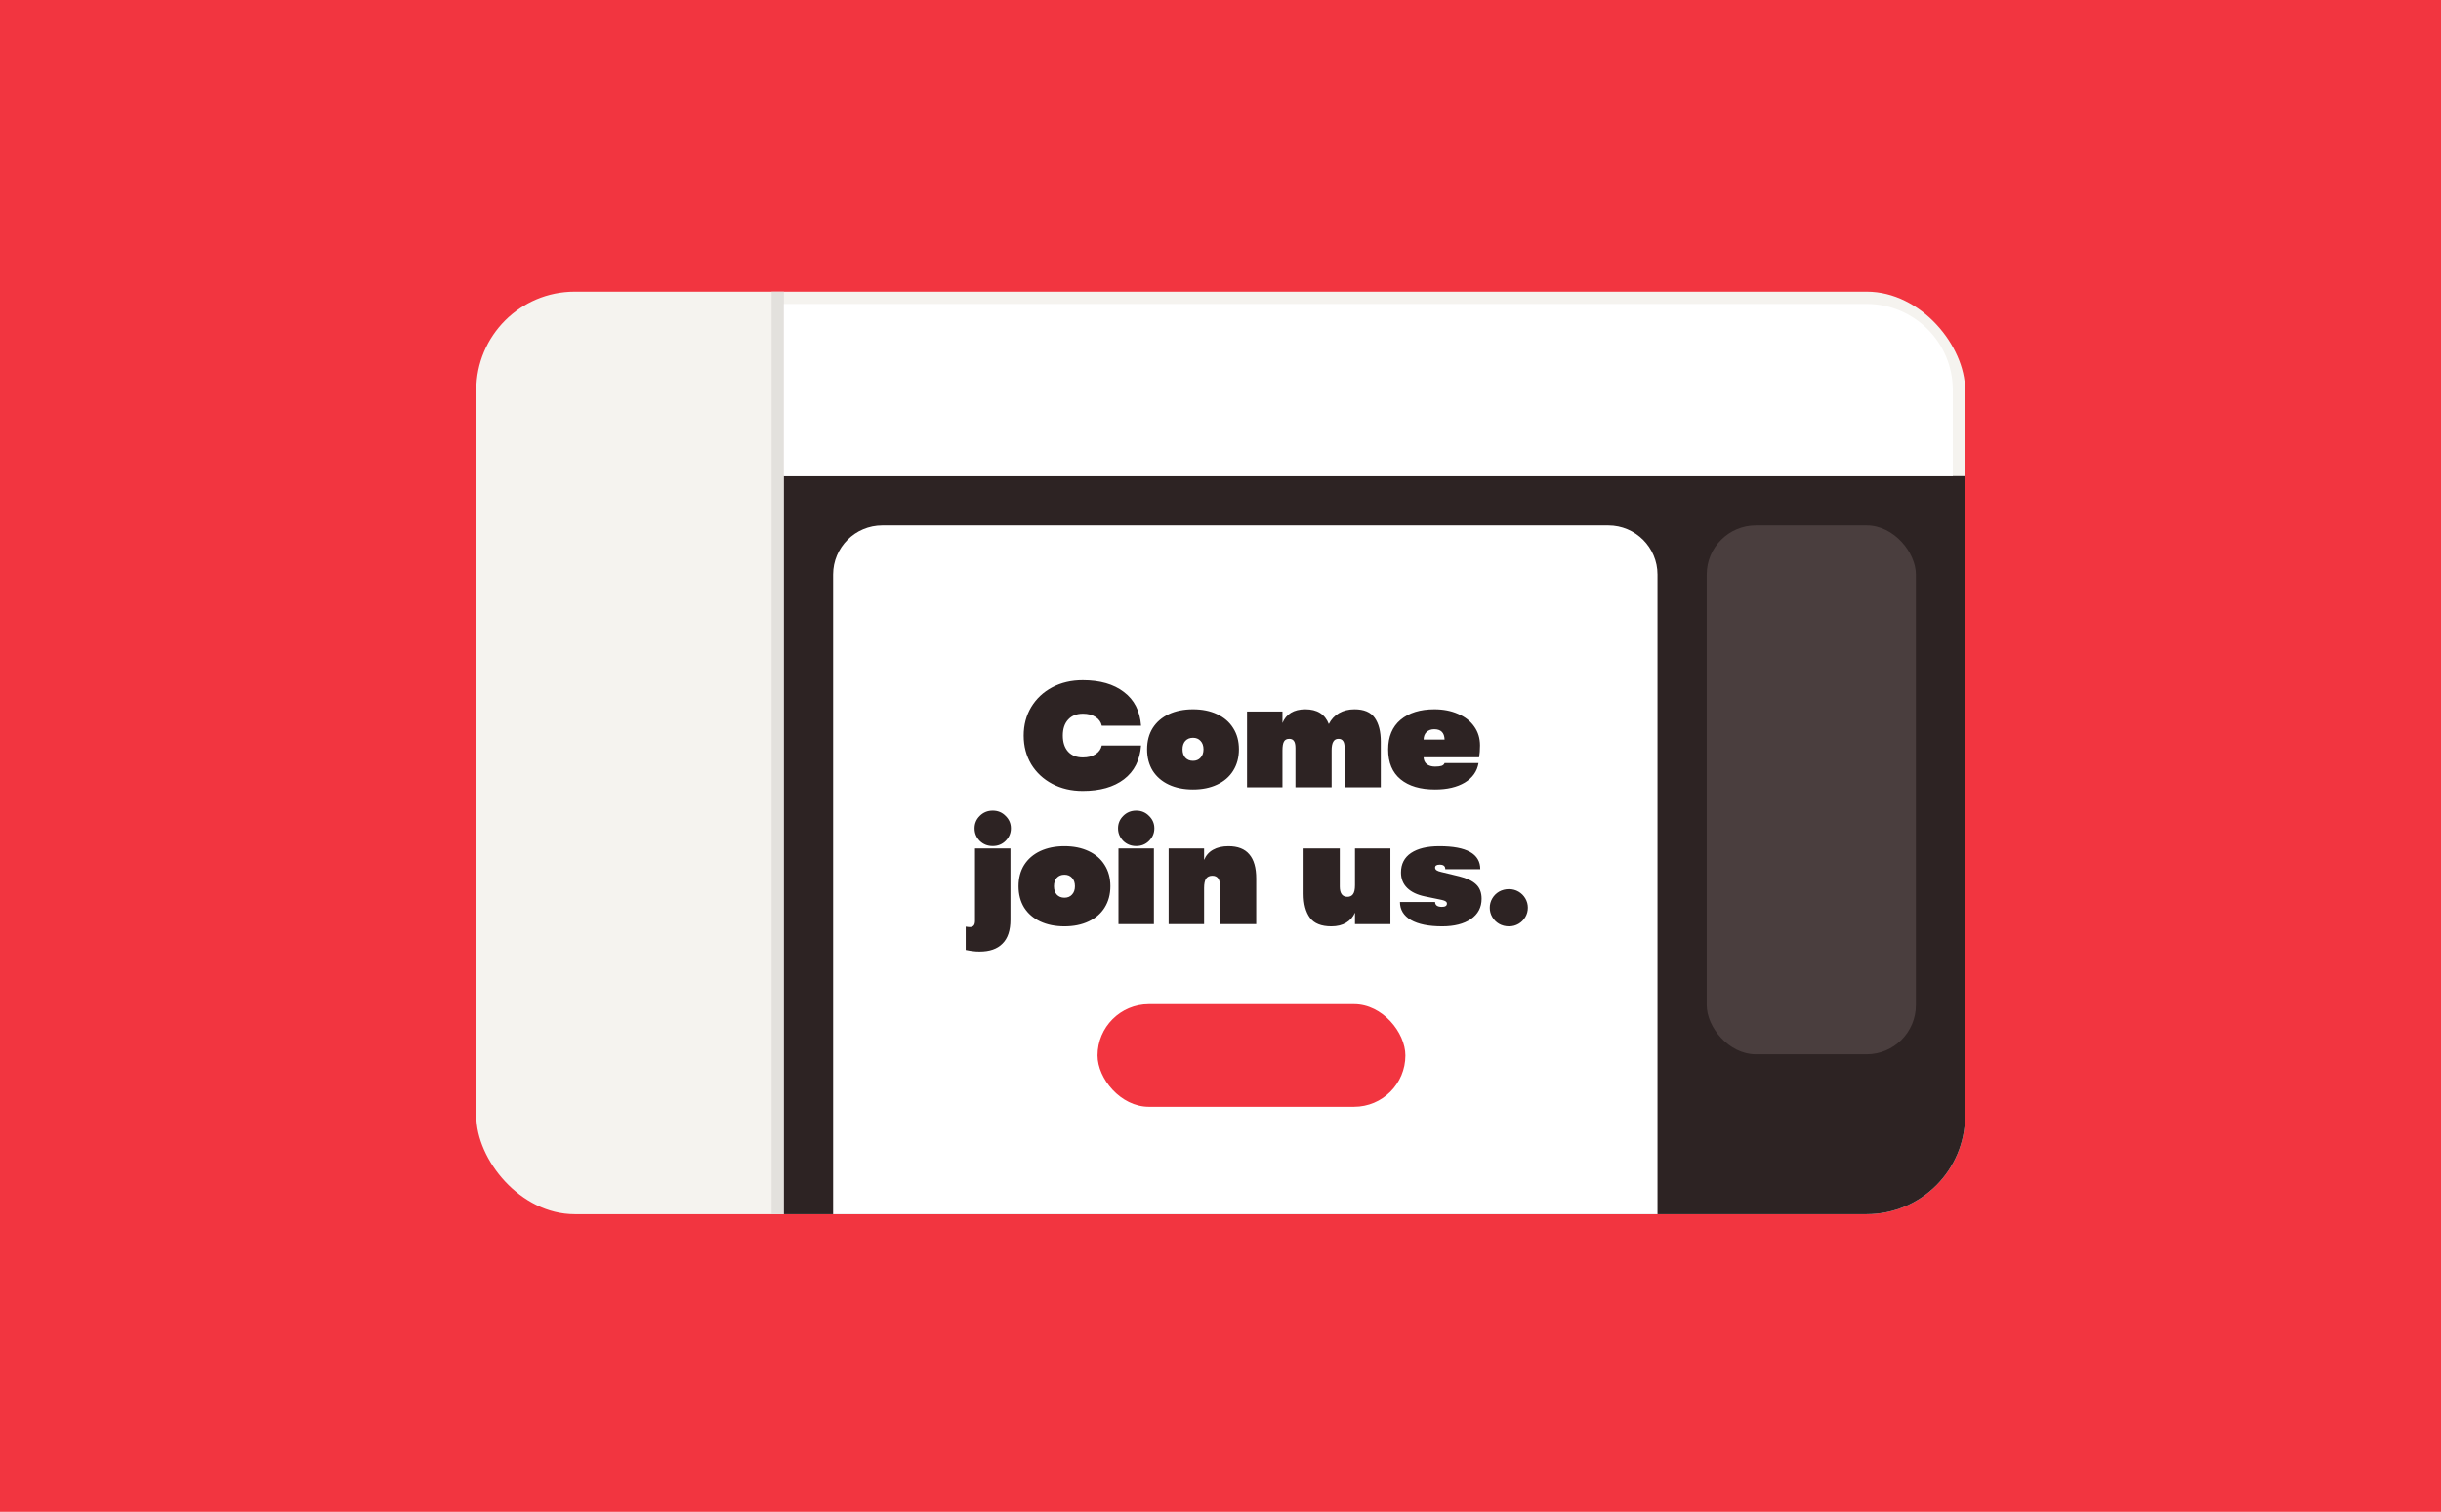 <svg width="410" height="254" viewBox="0 0 410 254" fill="none" xmlns="http://www.w3.org/2000/svg">
<rect width="410" height="254" fill="#F23540"/>
<rect x="80" y="49" width="250.067" height="155" rx="16.533" fill="#F5F3EF"/>
<rect x="129.6" y="49" width="2.067" height="155" fill="#E3E1DD"/>
<path d="M131.667 80H330.067V187.467C330.067 196.598 322.665 204 313.534 204H131.667V80Z" fill="#2D2323"/>
<rect x="286.667" y="88.267" width="35.133" height="88.867" rx="8.267" fill="#4A3E3E"/>
<path d="M139.934 96.533C139.934 91.968 143.635 88.267 148.2 88.267H270.134C274.699 88.267 278.4 91.968 278.4 96.533V204H139.934V96.533Z" fill="white"/>
<path d="M181.86 132.887C179.959 132.887 178.256 132.49 176.751 131.696C175.247 130.903 174.065 129.803 173.205 128.398C172.362 126.976 171.94 125.372 171.94 123.587C171.94 121.801 172.362 120.206 173.205 118.8C174.065 117.378 175.247 116.271 176.751 115.477C178.256 114.683 179.959 114.287 181.86 114.287C184.753 114.287 187.06 114.948 188.779 116.271C190.515 117.577 191.474 119.462 191.656 121.925H185.059C184.927 121.313 184.58 120.826 184.018 120.462C183.456 120.098 182.745 119.916 181.885 119.916C180.827 119.916 180 120.247 179.405 120.908C178.81 121.553 178.512 122.446 178.512 123.587C178.512 124.727 178.81 125.629 179.405 126.29C180 126.935 180.827 127.257 181.885 127.257C182.745 127.257 183.456 127.075 184.018 126.711C184.58 126.348 184.927 125.86 185.059 125.248H191.656C191.474 127.712 190.515 129.605 188.779 130.927C187.06 132.234 184.753 132.887 181.86 132.887ZM200.381 132.639C198.844 132.639 197.488 132.366 196.314 131.82C195.157 131.275 194.256 130.498 193.611 129.489C192.983 128.464 192.668 127.265 192.668 125.893C192.668 124.521 192.983 123.33 193.611 122.322C194.256 121.313 195.157 120.536 196.314 119.991C197.488 119.445 198.844 119.172 200.381 119.172C201.919 119.172 203.266 119.445 204.424 119.991C205.598 120.536 206.499 121.313 207.127 122.322C207.772 123.33 208.094 124.521 208.094 125.893C208.094 127.265 207.772 128.464 207.127 129.489C206.499 130.498 205.598 131.275 204.424 131.82C203.266 132.366 201.919 132.639 200.381 132.639ZM200.381 127.827C200.91 127.827 201.332 127.654 201.646 127.307C201.977 126.959 202.142 126.488 202.142 125.893C202.142 125.298 201.977 124.827 201.646 124.479C201.332 124.132 200.91 123.959 200.381 123.959C199.852 123.959 199.422 124.132 199.092 124.479C198.778 124.827 198.62 125.298 198.62 125.893C198.62 126.488 198.778 126.959 199.092 127.307C199.422 127.654 199.852 127.827 200.381 127.827ZM209.454 132.267V119.544H215.406V121.479C215.704 120.735 216.175 120.164 216.82 119.767C217.464 119.371 218.275 119.172 219.25 119.172C221.234 119.172 222.548 119.999 223.193 121.652C223.59 120.859 224.16 120.247 224.904 119.817C225.648 119.387 226.516 119.172 227.508 119.172C229.096 119.172 230.228 119.652 230.906 120.611C231.584 121.57 231.923 122.909 231.923 124.628V132.267H225.847V125.695C225.847 125.116 225.756 124.711 225.574 124.479C225.409 124.248 225.152 124.132 224.805 124.132C224.408 124.132 224.119 124.298 223.937 124.628C223.755 124.942 223.664 125.422 223.664 126.067V132.267H217.588V125.695C217.588 125.116 217.497 124.711 217.316 124.479C217.15 124.248 216.894 124.132 216.547 124.132C216.117 124.132 215.819 124.289 215.654 124.603C215.489 124.901 215.406 125.389 215.406 126.067V132.267H209.454ZM248.588 125.248C248.588 125.992 248.538 126.654 248.439 127.232H239.114C239.131 127.728 239.313 128.117 239.66 128.398C240.024 128.662 240.486 128.795 241.049 128.795C241.512 128.795 241.875 128.753 242.14 128.671C242.404 128.571 242.57 128.414 242.636 128.199H248.34C248.108 129.588 247.34 130.679 246.033 131.473C244.727 132.25 243.066 132.639 241.049 132.639C238.569 132.639 236.634 132.068 235.245 130.927C233.857 129.787 233.162 128.117 233.162 125.918C233.162 123.769 233.857 122.107 235.245 120.933C236.651 119.759 238.544 119.172 240.925 119.172C242.413 119.172 243.735 119.429 244.893 119.941C246.066 120.437 246.976 121.148 247.621 122.074C248.265 122.983 248.588 124.041 248.588 125.248ZM242.636 124.256C242.603 123.099 242.024 122.52 240.9 122.52C240.371 122.52 239.941 122.677 239.61 122.991C239.296 123.289 239.131 123.711 239.114 124.256H242.636ZM166.741 142.147C165.882 142.147 165.154 141.858 164.559 141.279C163.98 140.684 163.691 139.982 163.691 139.171C163.691 138.361 163.98 137.667 164.559 137.088C165.154 136.493 165.882 136.195 166.741 136.195C167.601 136.195 168.32 136.493 168.899 137.088C169.494 137.667 169.792 138.361 169.792 139.171C169.792 139.982 169.494 140.684 168.899 141.279C168.32 141.858 167.601 142.147 166.741 142.147ZM164.534 159.879C164.088 159.879 163.707 159.855 163.393 159.805C163.079 159.772 162.682 159.706 162.203 159.607V155.688C162.484 155.738 162.715 155.763 162.897 155.763C163.178 155.763 163.393 155.68 163.542 155.515C163.691 155.349 163.765 155.077 163.765 154.696V142.544H169.717V154.523C169.717 156.325 169.271 157.664 168.378 158.54C167.502 159.433 166.221 159.879 164.534 159.879ZM178.79 155.639C177.253 155.639 175.897 155.366 174.723 154.82C173.566 154.275 172.665 153.498 172.02 152.489C171.392 151.464 171.077 150.265 171.077 148.893C171.077 147.521 171.392 146.33 172.02 145.322C172.665 144.313 173.566 143.536 174.723 142.991C175.897 142.445 177.253 142.172 178.79 142.172C180.328 142.172 181.675 142.445 182.833 142.991C184.007 143.536 184.908 144.313 185.536 145.322C186.181 146.33 186.503 147.521 186.503 148.893C186.503 150.265 186.181 151.464 185.536 152.489C184.908 153.498 184.007 154.275 182.833 154.82C181.675 155.366 180.328 155.639 178.79 155.639ZM178.79 150.827C179.319 150.827 179.741 150.654 180.055 150.307C180.386 149.959 180.551 149.488 180.551 148.893C180.551 148.298 180.386 147.827 180.055 147.479C179.741 147.132 179.319 146.959 178.79 146.959C178.261 146.959 177.831 147.132 177.501 147.479C177.187 147.827 177.029 148.298 177.029 148.893C177.029 149.488 177.187 149.959 177.501 150.307C177.831 150.654 178.261 150.827 178.79 150.827ZM190.839 142.147C189.979 142.147 189.252 141.858 188.657 141.279C188.078 140.684 187.789 139.982 187.789 139.171C187.789 138.361 188.078 137.667 188.657 137.088C189.252 136.493 189.979 136.195 190.839 136.195C191.699 136.195 192.418 136.493 192.997 137.088C193.592 137.667 193.889 138.361 193.889 139.171C193.889 139.982 193.592 140.684 192.997 141.279C192.418 141.858 191.699 142.147 190.839 142.147ZM193.815 155.267H187.863V142.544H193.815V155.267ZM196.291 155.267V142.544H202.243V144.479C202.557 143.718 203.062 143.148 203.756 142.767C204.45 142.371 205.31 142.172 206.335 142.172C207.906 142.172 209.071 142.627 209.832 143.536C210.609 144.429 210.998 145.793 210.998 147.628V155.267H204.922V148.868C204.922 147.711 204.492 147.132 203.632 147.132C203.152 147.132 202.797 147.298 202.566 147.628C202.351 147.959 202.243 148.48 202.243 149.191V155.267H196.291ZM223.619 155.639C221.933 155.639 220.734 155.159 220.023 154.2C219.312 153.225 218.957 151.886 218.957 150.183V142.544H225.033V148.943C225.033 150.1 225.463 150.679 226.323 150.679C226.719 150.679 227.025 150.538 227.24 150.257C227.472 149.959 227.587 149.455 227.587 148.744V142.544H233.539V155.267H227.587V153.332C227.29 154.043 226.802 154.605 226.124 155.019C225.446 155.432 224.611 155.639 223.619 155.639ZM242.235 155.639C239.97 155.639 238.217 155.283 236.977 154.572C235.754 153.845 235.142 152.836 235.142 151.547H241.044C241.044 151.811 241.143 152.018 241.342 152.167C241.54 152.299 241.821 152.365 242.185 152.365C242.747 152.365 243.028 152.183 243.028 151.819C243.028 151.654 242.962 151.53 242.83 151.447C242.698 151.348 242.483 151.266 242.185 151.199L239.308 150.604C238.035 150.34 237.051 149.869 236.357 149.191C235.663 148.513 235.315 147.645 235.315 146.587C235.315 145.165 235.878 144.074 237.002 143.313C238.143 142.553 239.73 142.172 241.763 142.172C246.343 142.172 248.633 143.462 248.633 146.041H242.755C242.755 145.76 242.673 145.562 242.507 145.446C242.359 145.33 242.127 145.272 241.813 145.272C241.301 145.272 241.044 145.438 241.044 145.768C241.044 145.95 241.127 146.099 241.292 146.215C241.458 146.33 241.73 146.43 242.111 146.512L245.087 147.231C246.36 147.546 247.302 147.992 247.914 148.571C248.542 149.149 248.856 149.959 248.856 151.001C248.856 152.456 248.253 153.597 247.046 154.423C245.855 155.234 244.252 155.639 242.235 155.639ZM253.45 155.639C252.839 155.639 252.285 155.498 251.789 155.217C251.309 154.936 250.929 154.556 250.648 154.076C250.367 153.597 250.226 153.076 250.226 152.514C250.226 151.952 250.367 151.431 250.648 150.951C250.929 150.472 251.309 150.092 251.789 149.811C252.285 149.53 252.839 149.389 253.45 149.389C254.045 149.389 254.583 149.53 255.062 149.811C255.542 150.092 255.922 150.472 256.203 150.951C256.484 151.431 256.625 151.952 256.625 152.514C256.625 153.076 256.484 153.597 256.203 154.076C255.922 154.556 255.542 154.936 255.062 155.217C254.583 155.498 254.045 155.639 253.45 155.639Z" fill="#2D2323"/>
<rect x="184.347" y="168.715" width="51.707" height="17.236" rx="8.618" fill="#F23540"/>
<path d="M131.667 51.067H313.534C321.523 51.067 328 57.544 328 65.533V80H131.667V51.067Z" fill="white"/>
</svg>
